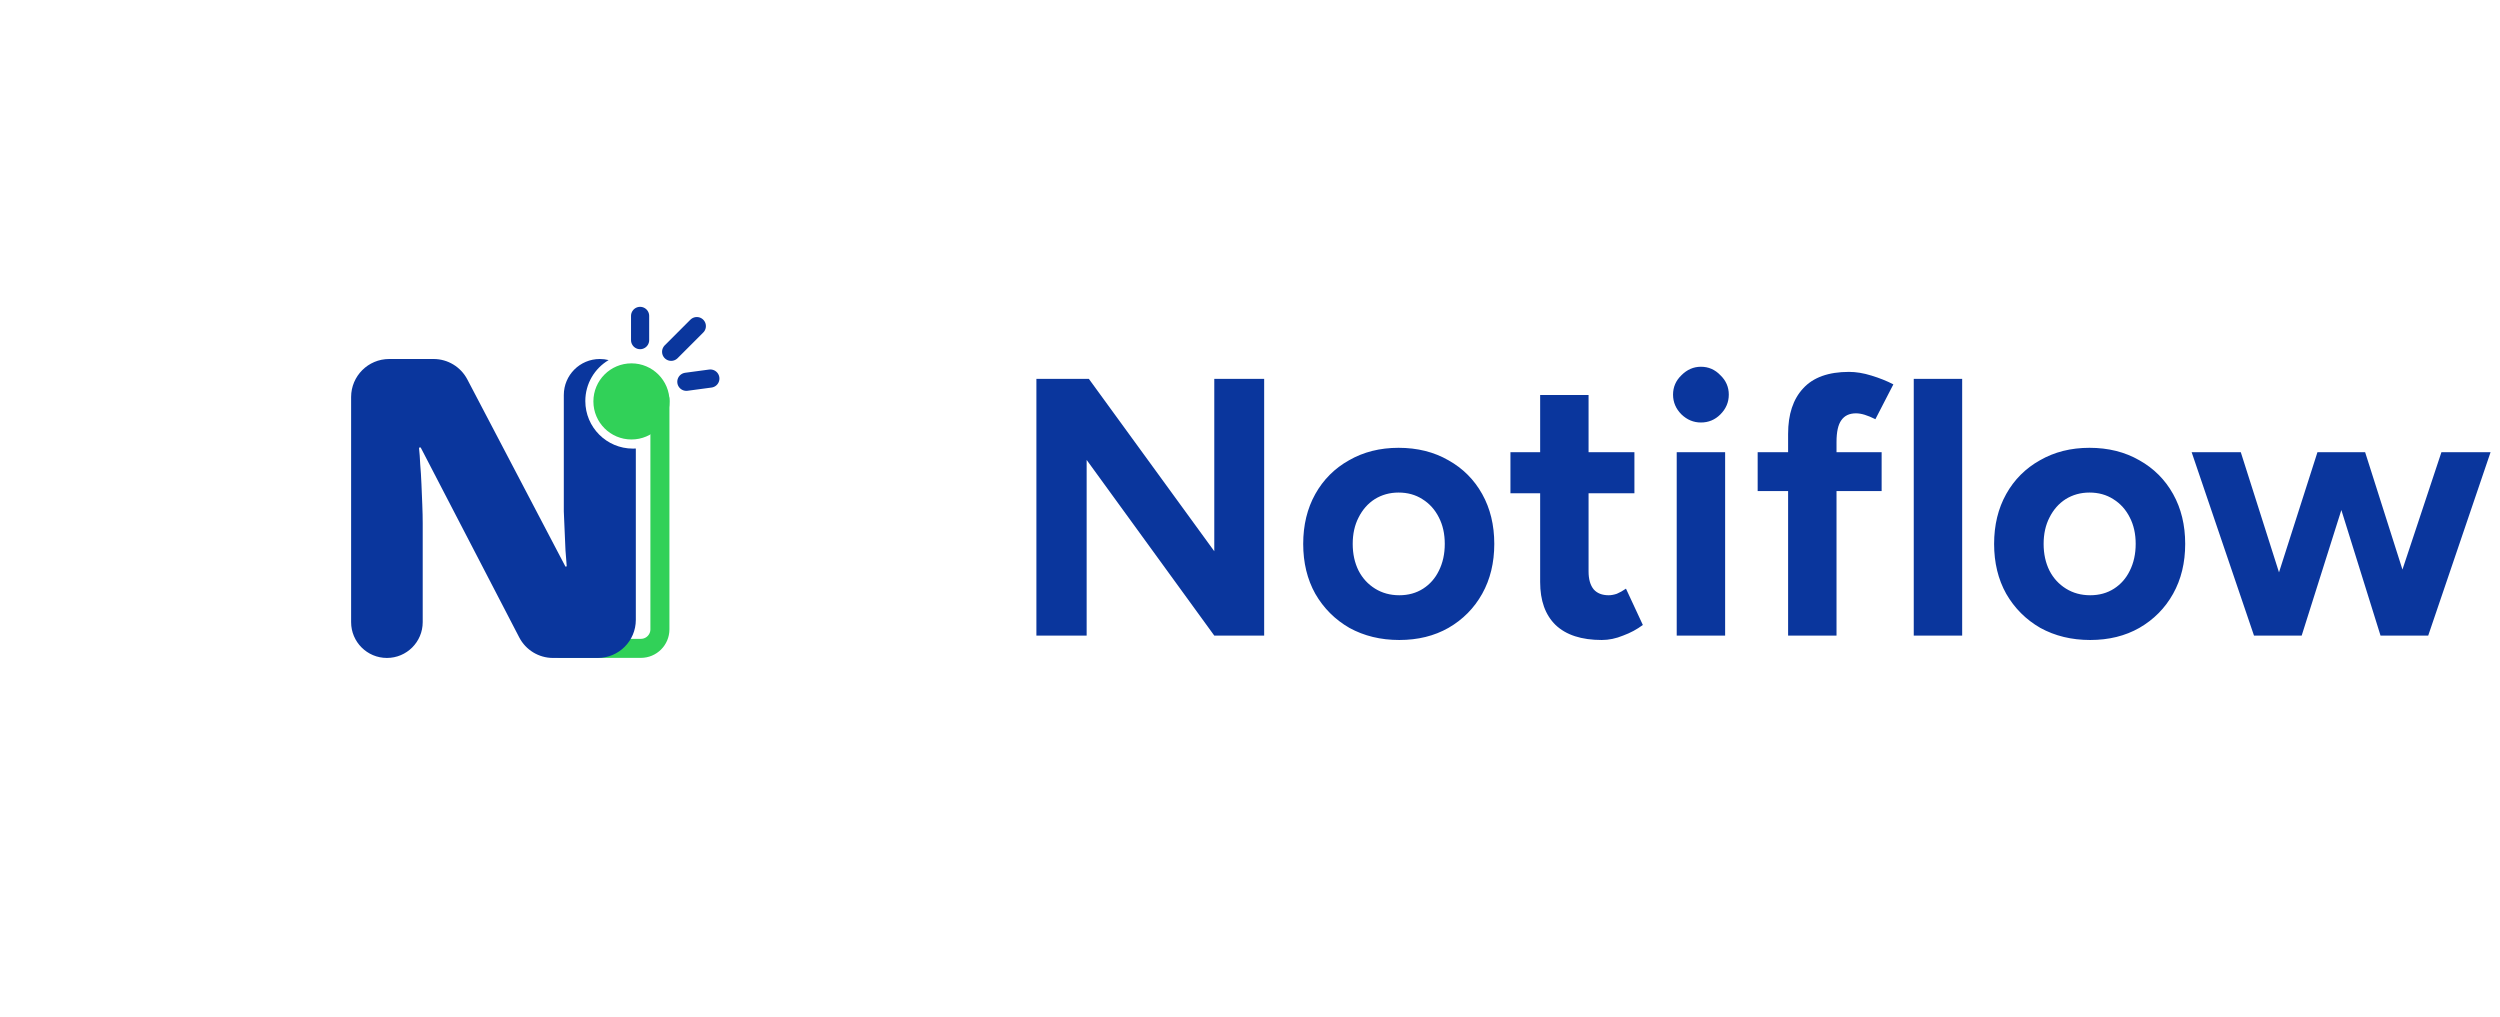 <svg width="413" height="168" viewBox="0 0 413 168" fill="none" xmlns="http://www.w3.org/2000/svg">
<g filter="url(#filter0_d_2545_20777)">
<rect x="34" y="33.696" width="100.609" height="100.609" rx="20.122" fill="white"/>
<path d="M109.018 65.988V103.965C109.018 105.702 107.611 107.109 105.874 107.109H92.642" stroke="#31D158" stroke-width="3.144" stroke-linecap="round"/>
<path fill-rule="evenodd" clip-rule="evenodd" d="M105.038 74.094C104.878 74.104 104.717 74.109 104.554 74.109C100.213 74.109 96.694 70.59 96.694 66.249C96.694 63.372 98.24 60.856 100.546 59.486C100.08 59.369 99.592 59.307 99.09 59.307C95.805 59.307 93.141 61.97 93.141 65.255V81.648V84.484C93.188 85.545 93.234 86.628 93.28 87.735L93.418 90.917C93.505 91.875 93.572 92.73 93.618 93.483C93.622 93.554 93.565 93.615 93.493 93.615C93.447 93.615 93.405 93.589 93.383 93.548L77.2 62.676C76.114 60.605 73.969 59.307 71.631 59.307H64.292C60.819 59.307 58.004 62.122 58.004 65.595V102.779C58.004 106.045 60.651 108.693 63.918 108.693C67.184 108.693 69.832 106.045 69.832 102.779V86.421C69.832 85.499 69.808 84.484 69.762 83.377C69.716 82.271 69.67 81.141 69.624 79.988C69.578 78.835 69.509 77.729 69.417 76.668C69.374 75.687 69.311 74.824 69.229 74.08C69.219 73.985 69.293 73.901 69.389 73.901C69.448 73.901 69.503 73.935 69.531 73.988L85.779 105.301C86.86 107.385 89.012 108.693 91.36 108.693H98.75C102.223 108.693 105.038 105.878 105.038 102.405V74.094Z" fill="#0A369D"/>
<circle cx="104.317" cy="66.314" r="6.288" fill="#31D158"/>
<path d="M105.744 52.188L105.744 56.188" stroke="#0A369D" stroke-width="3" stroke-linecap="round"/>
<path d="M115.115 53.873L110.873 58.115" stroke="#0A369D" stroke-width="3" stroke-linecap="round"/>
<path d="M117.35 62.536L113.386 63.069" stroke="#0A369D" stroke-width="3" stroke-linecap="round"/>
</g>
<path d="M171.213 105V62.587H179.878L200.599 91.064V62.587H208.84V105H200.599L179.514 75.978V105H171.213ZM231.163 105.727C228.093 105.727 225.347 105.061 222.923 103.728C220.54 102.354 218.662 100.476 217.288 98.093C215.955 95.71 215.289 92.963 215.289 89.853C215.289 86.742 215.955 83.996 217.288 81.612C218.621 79.229 220.479 77.371 222.862 76.038C225.246 74.665 227.972 73.978 231.042 73.978C234.152 73.978 236.899 74.665 239.282 76.038C241.665 77.371 243.523 79.229 244.856 81.612C246.189 83.996 246.856 86.742 246.856 89.853C246.856 92.963 246.189 95.71 244.856 98.093C243.523 100.476 241.665 102.354 239.282 103.728C236.939 105.061 234.233 105.727 231.163 105.727ZM231.163 98.335C232.658 98.335 233.971 97.972 235.102 97.245C236.233 96.517 237.101 95.528 237.707 94.276C238.353 92.983 238.676 91.509 238.676 89.853C238.676 88.197 238.353 86.742 237.707 85.49C237.061 84.198 236.152 83.188 234.98 82.461C233.849 81.734 232.537 81.37 231.042 81.37C229.588 81.37 228.275 81.734 227.104 82.461C225.973 83.188 225.084 84.198 224.438 85.49C223.791 86.742 223.468 88.197 223.468 89.853C223.468 91.509 223.791 92.983 224.438 94.276C225.084 95.528 225.993 96.517 227.164 97.245C228.336 97.972 229.669 98.335 231.163 98.335ZM264.612 105.727C261.259 105.727 258.715 104.899 256.978 103.243C255.281 101.587 254.433 99.224 254.433 96.154V65.253H262.431V94.397C262.431 95.689 262.714 96.679 263.279 97.366C263.845 98.012 264.673 98.335 265.763 98.335C266.167 98.335 266.611 98.254 267.096 98.093C267.581 97.891 268.086 97.608 268.611 97.245L271.398 103.243C270.429 103.97 269.338 104.556 268.126 105C266.955 105.485 265.783 105.727 264.612 105.727ZM249.525 81.491V74.705H270.005V81.491H249.525ZM276.993 105V74.705H284.991V105H276.993ZM280.992 69.797C279.78 69.797 278.71 69.353 277.781 68.464C276.852 67.535 276.387 66.445 276.387 65.193C276.387 63.94 276.852 62.87 277.781 61.981C278.71 61.052 279.78 60.588 280.992 60.588C282.244 60.588 283.315 61.052 284.203 61.981C285.132 62.87 285.597 63.94 285.597 65.193C285.597 66.445 285.132 67.535 284.203 68.464C283.315 69.353 282.244 69.797 280.992 69.797ZM295.395 105V71.676C295.395 68.444 296.223 65.94 297.88 64.162C299.536 62.345 302.06 61.436 305.453 61.436C306.625 61.436 307.857 61.638 309.149 62.042C310.482 62.446 311.694 62.931 312.785 63.496L309.816 69.252C309.169 68.929 308.584 68.687 308.059 68.525C307.534 68.363 307.049 68.283 306.604 68.283C305.514 68.283 304.706 68.666 304.181 69.434C303.656 70.161 303.393 71.353 303.393 73.009V105H295.395ZM290.366 81.128V74.705H310.846V81.128H290.366ZM316.152 105V62.587H324.15V105H316.152ZM345.301 105.727C342.232 105.727 339.485 105.061 337.061 103.728C334.678 102.354 332.8 100.476 331.426 98.093C330.093 95.71 329.427 92.963 329.427 89.853C329.427 86.742 330.093 83.996 331.426 81.612C332.759 79.229 334.617 77.371 337.001 76.038C339.384 74.665 342.11 73.978 345.18 73.978C348.29 73.978 351.037 74.665 353.42 76.038C355.804 77.371 357.662 79.229 358.995 81.612C360.328 83.996 360.994 86.742 360.994 89.853C360.994 92.963 360.328 95.71 358.995 98.093C357.662 100.476 355.804 102.354 353.42 103.728C351.078 105.061 348.371 105.727 345.301 105.727ZM345.301 98.335C346.796 98.335 348.109 97.972 349.24 97.245C350.371 96.517 351.239 95.528 351.845 94.276C352.491 92.983 352.815 91.509 352.815 89.853C352.815 88.197 352.491 86.742 351.845 85.49C351.199 84.198 350.29 83.188 349.119 82.461C347.988 81.734 346.675 81.37 345.18 81.37C343.726 81.37 342.413 81.734 341.242 82.461C340.111 83.188 339.222 84.198 338.576 85.49C337.93 86.742 337.607 88.197 337.607 89.853C337.607 91.509 337.93 92.983 338.576 94.276C339.222 95.528 340.131 96.517 341.302 97.245C342.474 97.972 343.807 98.335 345.301 98.335ZM393.264 105L403.322 74.705H411.441L401.14 105H393.264ZM373.148 105L382.842 74.705H389.81L380.237 105H373.148ZM372.36 105L362.06 74.705H370.179L379.813 105H372.36ZM393.264 105L383.812 74.705H390.719L400.353 105H393.264Z" fill="#0A369D"/>
<defs>
<filter id="filter0_d_2545_20777" x="0.464" y="0.159" width="167.681" height="167.681" filterUnits="userSpaceOnUse" color-interpolation-filters="sRGB">
<feFlood flood-opacity="0" result="BackgroundImageFix"/>
<feColorMatrix in="SourceAlpha" type="matrix" values="0 0 0 0 0 0 0 0 0 0 0 0 0 0 0 0 0 0 127 0" result="hardAlpha"/>
<feOffset/>
<feGaussianBlur stdDeviation="16.768"/>
<feComposite in2="hardAlpha" operator="out"/>
<feColorMatrix type="matrix" values="0 0 0 0 0 0 0 0 0 0 0 0 0 0 0 0 0 0 0.12 0"/>
<feBlend mode="normal" in2="BackgroundImageFix" result="effect1_dropShadow_2545_20777"/>
<feBlend mode="normal" in="SourceGraphic" in2="effect1_dropShadow_2545_20777" result="shape"/>
</filter>
</defs>
</svg>
